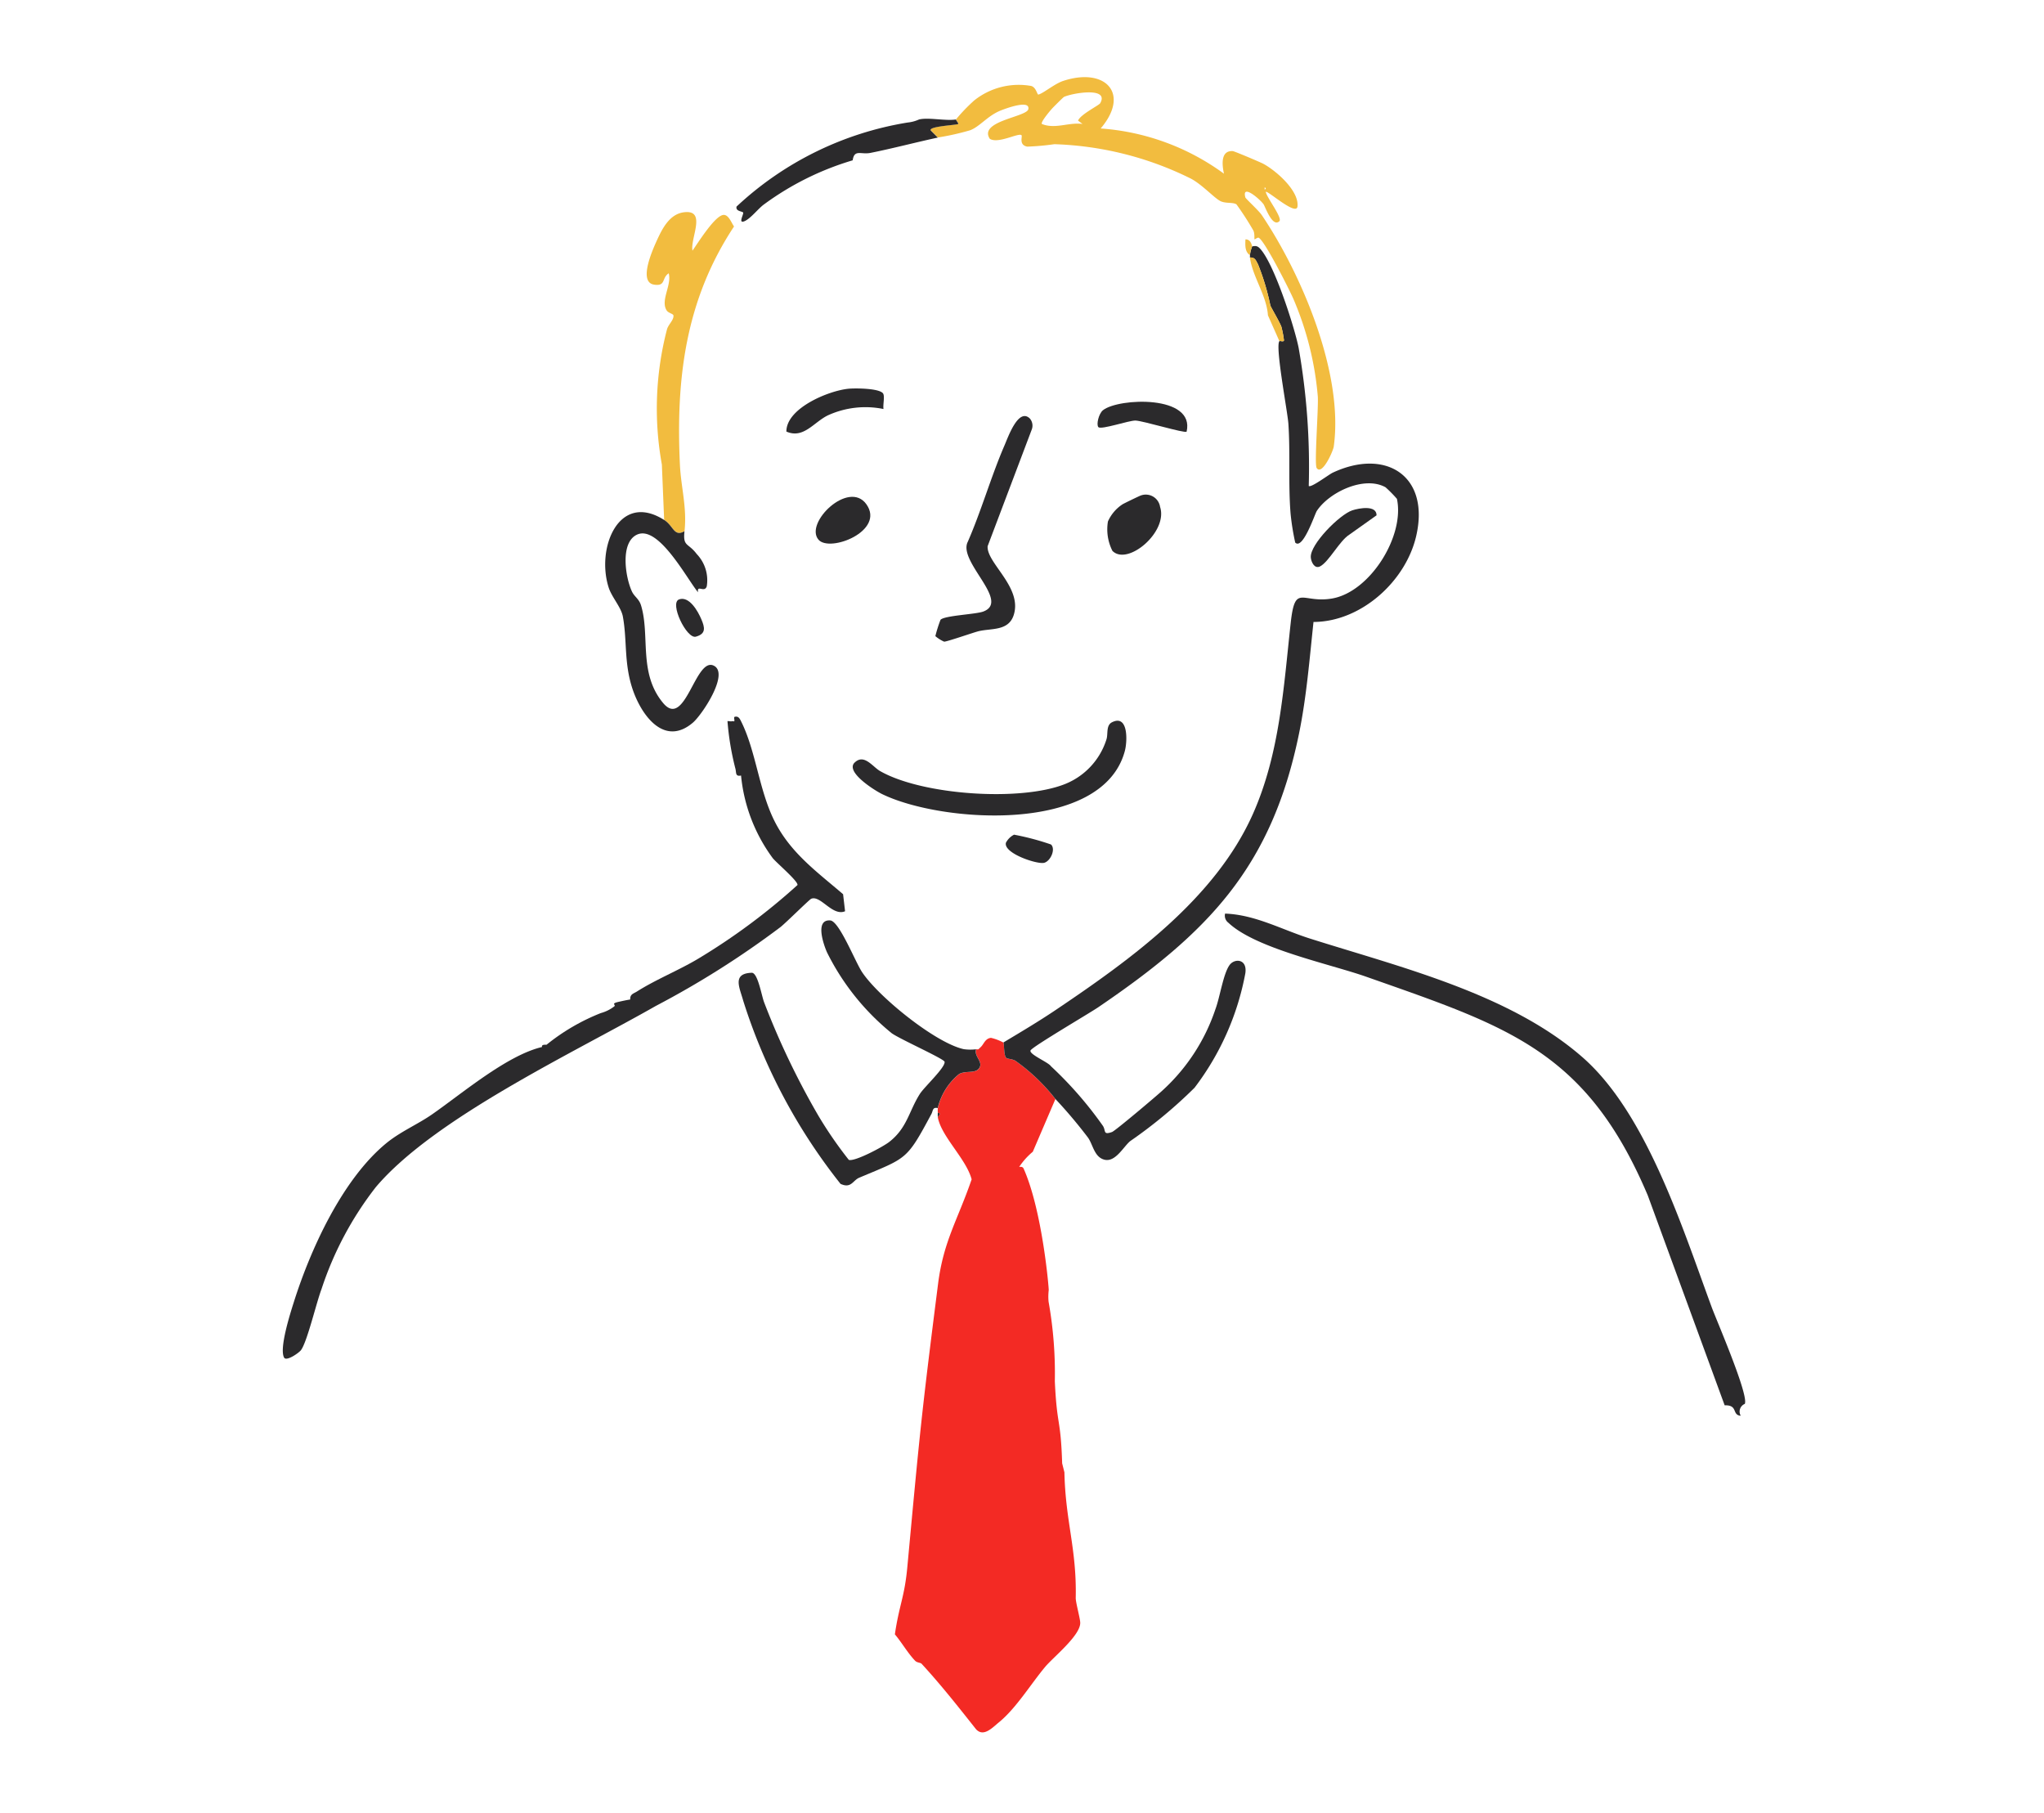 <svg xmlns="http://www.w3.org/2000/svg" xmlns:xlink="http://www.w3.org/1999/xlink" width="159" height="141" viewBox="0 0 159 141"><defs><clipPath id="a"><rect width="113.754" height="128.727" fill="none"/></clipPath></defs><g transform="translate(-1805 -3852)"><rect width="159" height="141" transform="translate(1805 3852)" fill="none"/><g transform="translate(1827 3858)"><g clip-path="url(#a)"><path d="M279.065,425.016c.071.115.02,1,.216,1.192.1.1.5.088.725.239a14.777,14.777,0,0,1,3.105,2.968l-1.759,4.1a5.373,5.373,0,0,0-1.055,1.175c.01.015.251-.066.34.133,1.459,3.274,1.966,9.29,1.954,9.449a4.288,4.288,0,0,0-.013.894,31.76,31.76,0,0,1,.488,6.2c.167,3.589.456,2.789.57,6.381l.176.7c.079,3.817.963,5.945.88,9.762-.008.345.341,1.584.35,1.931.026.991-2.1,2.682-2.727,3.435-1.133,1.356-2.257,3.219-3.6,4.315-.507.413-1.191,1.17-1.776.538-1.37-1.731-2.745-3.475-4.237-5.094-.087-.094-.353-.076-.507-.237-.587-.618-1.024-1.4-1.571-2.051.337-2.3.75-2.888.966-5.206.975-10.46,1.068-11.634,2.395-22.061.423-3.323,1.533-4.976,2.61-8.118-.42-1.6-2.361-3.321-2.632-4.836l.175-.262-.175-.09a2.624,2.624,0,0,1,0-.352,4.854,4.854,0,0,1,1.662-2.649c.544-.3,1.33.014,1.6-.518.242-.469-.46-.885-.274-1.407a1.306,1.306,0,0,0,.176,0l.176-.176c.236-.211.342-.677.8-.714a3.947,3.947,0,0,1,.958.362" transform="translate(-223.012 -349.94)" fill="#f32a24"/><path d="M337.95,74.672c.069.039.3-.1.536.118,1.105,1.019,2.764,6.2,3.077,7.793a53.24,53.24,0,0,1,.786,10.737c.171.168,1.556-.887,1.868-1.033,4.114-1.925,7.565.231,6.494,4.911-.808,3.532-4.289,6.688-7.992,6.7-.311,2.887-.538,5.795-1.119,8.645-2.136,10.472-7.105,15.525-15.627,21.321-.706.48-5.134,3.072-5.265,3.357-.139.3,1.4.925,1.584,1.227a29.6,29.6,0,0,1,4.021,4.606c.287.385-.01.777.736.51.25-.09,3.421-2.77,3.864-3.177a14.986,14.986,0,0,0,4.178-6.378c.346-.916.606-2.754,1.1-3.431.386-.53,1.392-.492,1.225.645a21.007,21.007,0,0,1-3.951,8.9,36.721,36.721,0,0,1-5,4.147c-.522.421-1.143,1.658-2,1.451-.8-.191-.9-1.173-1.285-1.715A37.526,37.526,0,0,0,322.644,141a14.778,14.778,0,0,0-3.105-2.968c-.221-.151-.624-.139-.725-.239-.2-.193-.145-1.077-.216-1.192,1.364-.817,2.751-1.64,4.07-2.528,5.813-3.914,12.412-8.648,15.348-15.266,2.083-4.7,2.378-9.824,2.93-14.84.341-3.1.867-1.492,3.21-1.892,2.951-.5,5.676-4.851,5.052-7.752a9.944,9.944,0,0,0-.887-.9c-1.653-.921-4.39.385-5.347,1.844-.159.242-1.083,3.057-1.678,2.457a19.351,19.351,0,0,1-.357-2.211c-.192-2.283-.018-4.712-.174-7.025-.064-.955-1.04-6.016-.7-6.424.045-.054.37.1.354-.09a8.348,8.348,0,0,0-.192-1.008c-.1-.325-.807-1.514-.863-1.673a18.763,18.763,0,0,0-.965-3.216c-.16-.281-.211-.539-.622-.522-.007-.057,0-.118,0-.176a2.55,2.55,0,0,1,.176-.7" transform="translate(-262.543 -61.527)" fill="#2b2a2c"/><path d="M288.376,3.292a13.625,13.625,0,0,1,1.423-1.48A5.548,5.548,0,0,1,294.237.686c.4.123.455.7.56.669.411-.115,1.255-.842,1.928-1.063,3.265-1.075,5.238.967,2.912,3.7a18.427,18.427,0,0,1,9.591,3.517c-.147-.668-.279-1.815.686-1.757.128.008,2.137.859,2.374.986.98.525,2.8,2.1,2.658,3.325-.091.763-2.334-1.274-2.464-1.141.044.4,1.323,2.034,1.054,2.285-.543.507-1.1-1.138-1.229-1.321-.3-.416-1.722-1.629-1.413-.525.025.09,1.037,1.013,1.275,1.367,3.119,4.627,6.381,12.34,5.6,17.995-.053.385-.926,2.309-1.333,1.669-.189-.3.15-4.63.092-5.546a24.384,24.384,0,0,0-1.9-7.6c-.3-.695-2.258-4.583-2.707-4.758-.084-.033-.3.143-.313.129-.034-.049.03-.453-.1-.7a23.161,23.161,0,0,0-1.314-2.03c-.3-.166-.776-.056-1.186-.221-.478-.192-1.49-1.347-2.417-1.806a25.668,25.668,0,0,0-10.554-2.646,19.963,19.963,0,0,1-2.114.19c-.681-.135-.352-.788-.443-.886-.209-.224-1.828.7-2.471.273-.888-1.377,2.874-1.69,3-2.3.158-.774-1.792-.043-2.175.114-.988.4-1.59,1.232-2.347,1.524a20.072,20.072,0,0,1-2.515.564l-.528-.53c-.338-.346,2-.437,2.112-.528.052-.043-.179-.294-.177-.35M299.6,2.029c.737-1.306-2.2-.783-2.818-.491-.058.027-.806.775-.913.891-.152.166-.916,1.064-.808,1.212,1.043.427,2.079-.149,3.165,0l-.35-.261c.2-.491,1.626-1.181,1.723-1.352M312.392,8.57v.176q.171-.088,0-.176" transform="translate(-236.017 0)" fill="#f2bc3f"/><path d="M456.962,407.854a.646.646,0,0,0-.313.92c-.712-.053-.184-.846-1.25-.81l-5.981-16.324c-4.783-11.3-10.949-13.15-21.878-17-2.857-1.008-8.618-2.194-10.747-4.208a.686.686,0,0,1-.256-.71c2.344.084,4.406,1.244,6.594,1.938,7.038,2.232,15.543,4.283,21.206,9.231,5,4.371,7.794,13.329,10.071,19.487.4,1.07,2.894,6.831,2.555,7.481" transform="translate(-343.24 -304.669)" fill="#2b2a2c"/><path d="M217.062,387.344c-.427-.094-.364.217-.5.463-1.946,3.624-1.878,3.377-5.614,4.952-.5.211-.623.864-1.454.478a44.272,44.272,0,0,1-7.57-14.247c-.276-1.009-.884-2.114.66-2.169.477-.017.765,1.775.968,2.3a60.641,60.641,0,0,0,4.214,8.806,31.439,31.439,0,0,0,2.373,3.445c.47.153,2.662-1.02,3.136-1.389,1.416-1.1,1.533-2.4,2.4-3.754.348-.54,1.988-2.051,1.914-2.486-.039-.229-3.42-1.736-4.1-2.211a18.92,18.92,0,0,1-5.043-6.292c-.269-.605-.966-2.585.252-2.489.7.055,1.936,3.213,2.475,4.022,1.283,1.927,5.719,5.517,7.914,5.99a3.729,3.729,0,0,0,.956.007c-.186.522.516.938.274,1.407-.274.532-1.059.216-1.6.518a4.854,4.854,0,0,0-1.662,2.649" transform="translate(-166.111 -307.166)" fill="#2b2a2c"/><path d="M162.22,83.583l-.178-4.309a24.386,24.386,0,0,1,.4-10.513c.106-.383.551-.734.5-1.083-.02-.129-.39-.178-.523-.382-.509-.779.407-1.964.156-2.891-.567.365-.2,1.02-1.133.882-1.269-.187-.1-2.752.224-3.465.413-.9.973-2.01,2.07-2.161,1.836-.252.5,2.029.688,2.983.409-.574,1.763-2.772,2.432-2.781.379-.005.589.592.8.9-3.767,5.7-4.527,11.794-4.21,18.513.084,1.775.56,3.334.359,5.183-.823.467-.842-.41-1.583-.88" transform="translate(-132.557 -49.149)" fill="#f2bc3f"/><path d="M147.136,192.879c.742.47.76,1.347,1.583.88-.133,1.228.282.882.953,1.775a2.942,2.942,0,0,1,.78,2.51c-.173.539-.781-.168-.679.464-.876-1.06-3.073-5.254-4.745-4.484-1.336.616-.909,3.337-.391,4.434.185.391.542.558.7,1.062.722,2.353-.225,5.267,1.721,7.6,1.724,2.069,2.508-3.634,3.949-2.9,1.217.616-.926,3.829-1.642,4.434-2.244,1.9-4.027-.619-4.7-2.661-.659-2.013-.4-3.745-.739-5.595-.131-.721-.856-1.5-1.1-2.245-1-3.087.792-7.5,4.306-5.273" transform="translate(-117.474 -158.445)" fill="#2b2a2c"/><path d="M252.149,287.743c.732-.707,1.394.331,1.974.663,3.263,1.87,10.911,2.395,14.389,1.009a5.523,5.523,0,0,0,3.219-3.467c.141-.421-.048-1.092.429-1.334,1.281-.65,1.209,1.478,1,2.24-1.736,6.456-14.264,5.6-18.891,3.337-.574-.281-2.878-1.721-2.123-2.449" transform="translate(-207.663 -234.439)" fill="#2b2a2c"/><path d="M295.872,150.029a.849.849,0,0,1,.144.831l-3.437,9.086c-.1,1.3,2.719,3.192,2.029,5.353-.411,1.287-1.793,1.011-2.778,1.271-.409.108-2.49.831-2.64.8a2.756,2.756,0,0,1-.678-.429,10.845,10.845,0,0,1,.4-1.268c.289-.335,2.725-.423,3.319-.641,2.157-.792-1.98-3.883-1.2-5.42,1.061-2.423,1.82-5.108,2.865-7.517.274-.631,1.083-2.959,1.976-2.069" transform="translate(-237.752 -123.468)" fill="#2b2a2c"/><path d="M217.627,18.445c0,.056.228.307.177.35-.109.091-2.45.182-2.112.528l.528.53c-1.737.375-3.507.844-5.232,1.19-.751.151-1.262-.305-1.391.578a22.342,22.342,0,0,0-6.91,3.437c-.445.324-1.03,1.1-1.513,1.3-.52.216-.024-.573-.1-.677s-.594-.087-.512-.461a25.44,25.44,0,0,1,13.311-6.538,2.813,2.813,0,0,0,.882-.236c.729-.182,2.057.126,2.872,0" transform="translate(-165.268 -15.153)" fill="#2b2a2c"/><path d="M364.955,188.975a3.708,3.708,0,0,1-.355-2.3,3.1,3.1,0,0,1,1.131-1.331c.114-.072,1.34-.665,1.426-.688a1.125,1.125,0,0,1,1.5.889c.633,1.942-2.515,4.6-3.7,3.426" transform="translate(-300.415 -152.121)" fill="#2b2a2c"/><path d="M230.178,138c.14.229-.027.885.029,1.2a7.018,7.018,0,0,0-4.342.5c-1.094.539-1.888,1.836-3.213,1.254-.009-1.819,3.278-3.178,4.83-3.331.515-.051,2.436-.043,2.7.379" transform="translate(-183.48 -113.39)" fill="#2b2a2c"/><path d="M235.823,188.849c-1.119-1.3,2.356-4.676,3.724-2.757,1.482,2.079-2.844,3.779-3.724,2.757" transform="translate(-194.153 -152.876)" fill="#2b2a2c"/><path d="M367.143,145.812c-.142.146-3.382-.845-3.974-.865-.5-.016-2.667.736-2.886.513-.18-.182.021-1.052.355-1.317,1.213-.964,7.18-1.211,6.506,1.668" transform="translate(-296.839 -118.24)" fill="#2b2a2c"/><path d="M459.607,191.033l-2.111,1.5c-.766.47-1.6,2.127-2.286,2.474-.435.221-.7-.356-.721-.714-.05-1.021,2.255-3.328,3.232-3.647.53-.173,1.887-.425,1.886.388" transform="translate(-374.525 -156.957)" fill="#2b2a2c"/><path d="M320.287,334.858a20.077,20.077,0,0,1,2.873.762c.385.362-.033,1.291-.526,1.424-.536.145-3.192-.739-2.979-1.561a1.47,1.47,0,0,1,.632-.625" transform="translate(-263.405 -275.943)" fill="#2b2a2c"/><path d="M174.133,230.656c.792-.267,1.463.923,1.732,1.564.254.606.39,1.111-.433,1.338-.721.2-2.083-2.637-1.3-2.9" transform="translate(-143.302 -190.043)" fill="#2b2a2c"/><path d="M427.6,79.708c.411-.017.461.241.622.522a18.757,18.757,0,0,1,.965,3.216c.057.159.764,1.349.863,1.673a8.348,8.348,0,0,1,.192,1.008c.016.19-.31.037-.354.09l-.892-2.011c-.1-1.545-1.206-3.009-1.4-4.5" transform="translate(-352.366 -65.684)" fill="#f2bc3f"/><path d="M425.913,72.943c-.409-.275-.366-.8-.35-1.232.447-.007.491.508.526.528a2.551,2.551,0,0,0-.176.7" transform="translate(-350.682 -59.095)" fill="#f2bc3f"/><path d="M289.562,458.064a2.836,2.836,0,0,1,0-.352l.175.09Z" transform="translate(-238.611 -377.183)" fill="#2b2a2c"/><path d="M43.583,296.486c-2.063-1.769-4.12-3.234-5.36-5.739-1.194-2.412-1.423-5.41-2.578-7.714-.092-.183-.194-.394-.438-.354-.189-.007-.036.26-.09.354-.015.026-.122-.021-.176,0-.089.035-.322-.037-.351,0a21.477,21.477,0,0,0,.619,3.7c.076.295-.022.622.436.523a12.9,12.9,0,0,0,2.463,6.422c.3.373,1.99,1.8,1.928,2.093a49.326,49.326,0,0,1-7.734,5.737c-1.524.909-3.265,1.6-4.756,2.545-.266.169-.544.2-.522.622-.278.041-.6.114-.88.176-.67.15-.217.214-.352.352a3.011,3.011,0,0,1-1.056.528,16.143,16.143,0,0,0-4.223,2.463.979.979,0,0,0-.176,0c-.118.016-.2.045-.176.176-2.733.644-6.223,3.622-8.564,5.247-1.118.776-2.45,1.331-3.561,2.245-3.4,2.8-5.871,8.207-7.18,12.349-.276.872-1.158,3.626-.752,4.32.176.3,1.146-.365,1.313-.592.481-.656,1.194-3.694,1.593-4.741a26.107,26.107,0,0,1,4.217-7.923c4.538-5.371,15.363-10.438,21.789-14.1a70.584,70.584,0,0,0,9.7-6.135c.439-.35,2.237-2.135,2.387-2.2.729-.3,1.651,1.387,2.634.971Z" transform="translate(0 -232.941)" fill="#2b2a2c"/><path d="M307.6,428.888c.036-.012.119-.125.176-.176Z" transform="translate(-253.479 -353.285)" fill="#2b2a2c"/></g></g></g></svg>